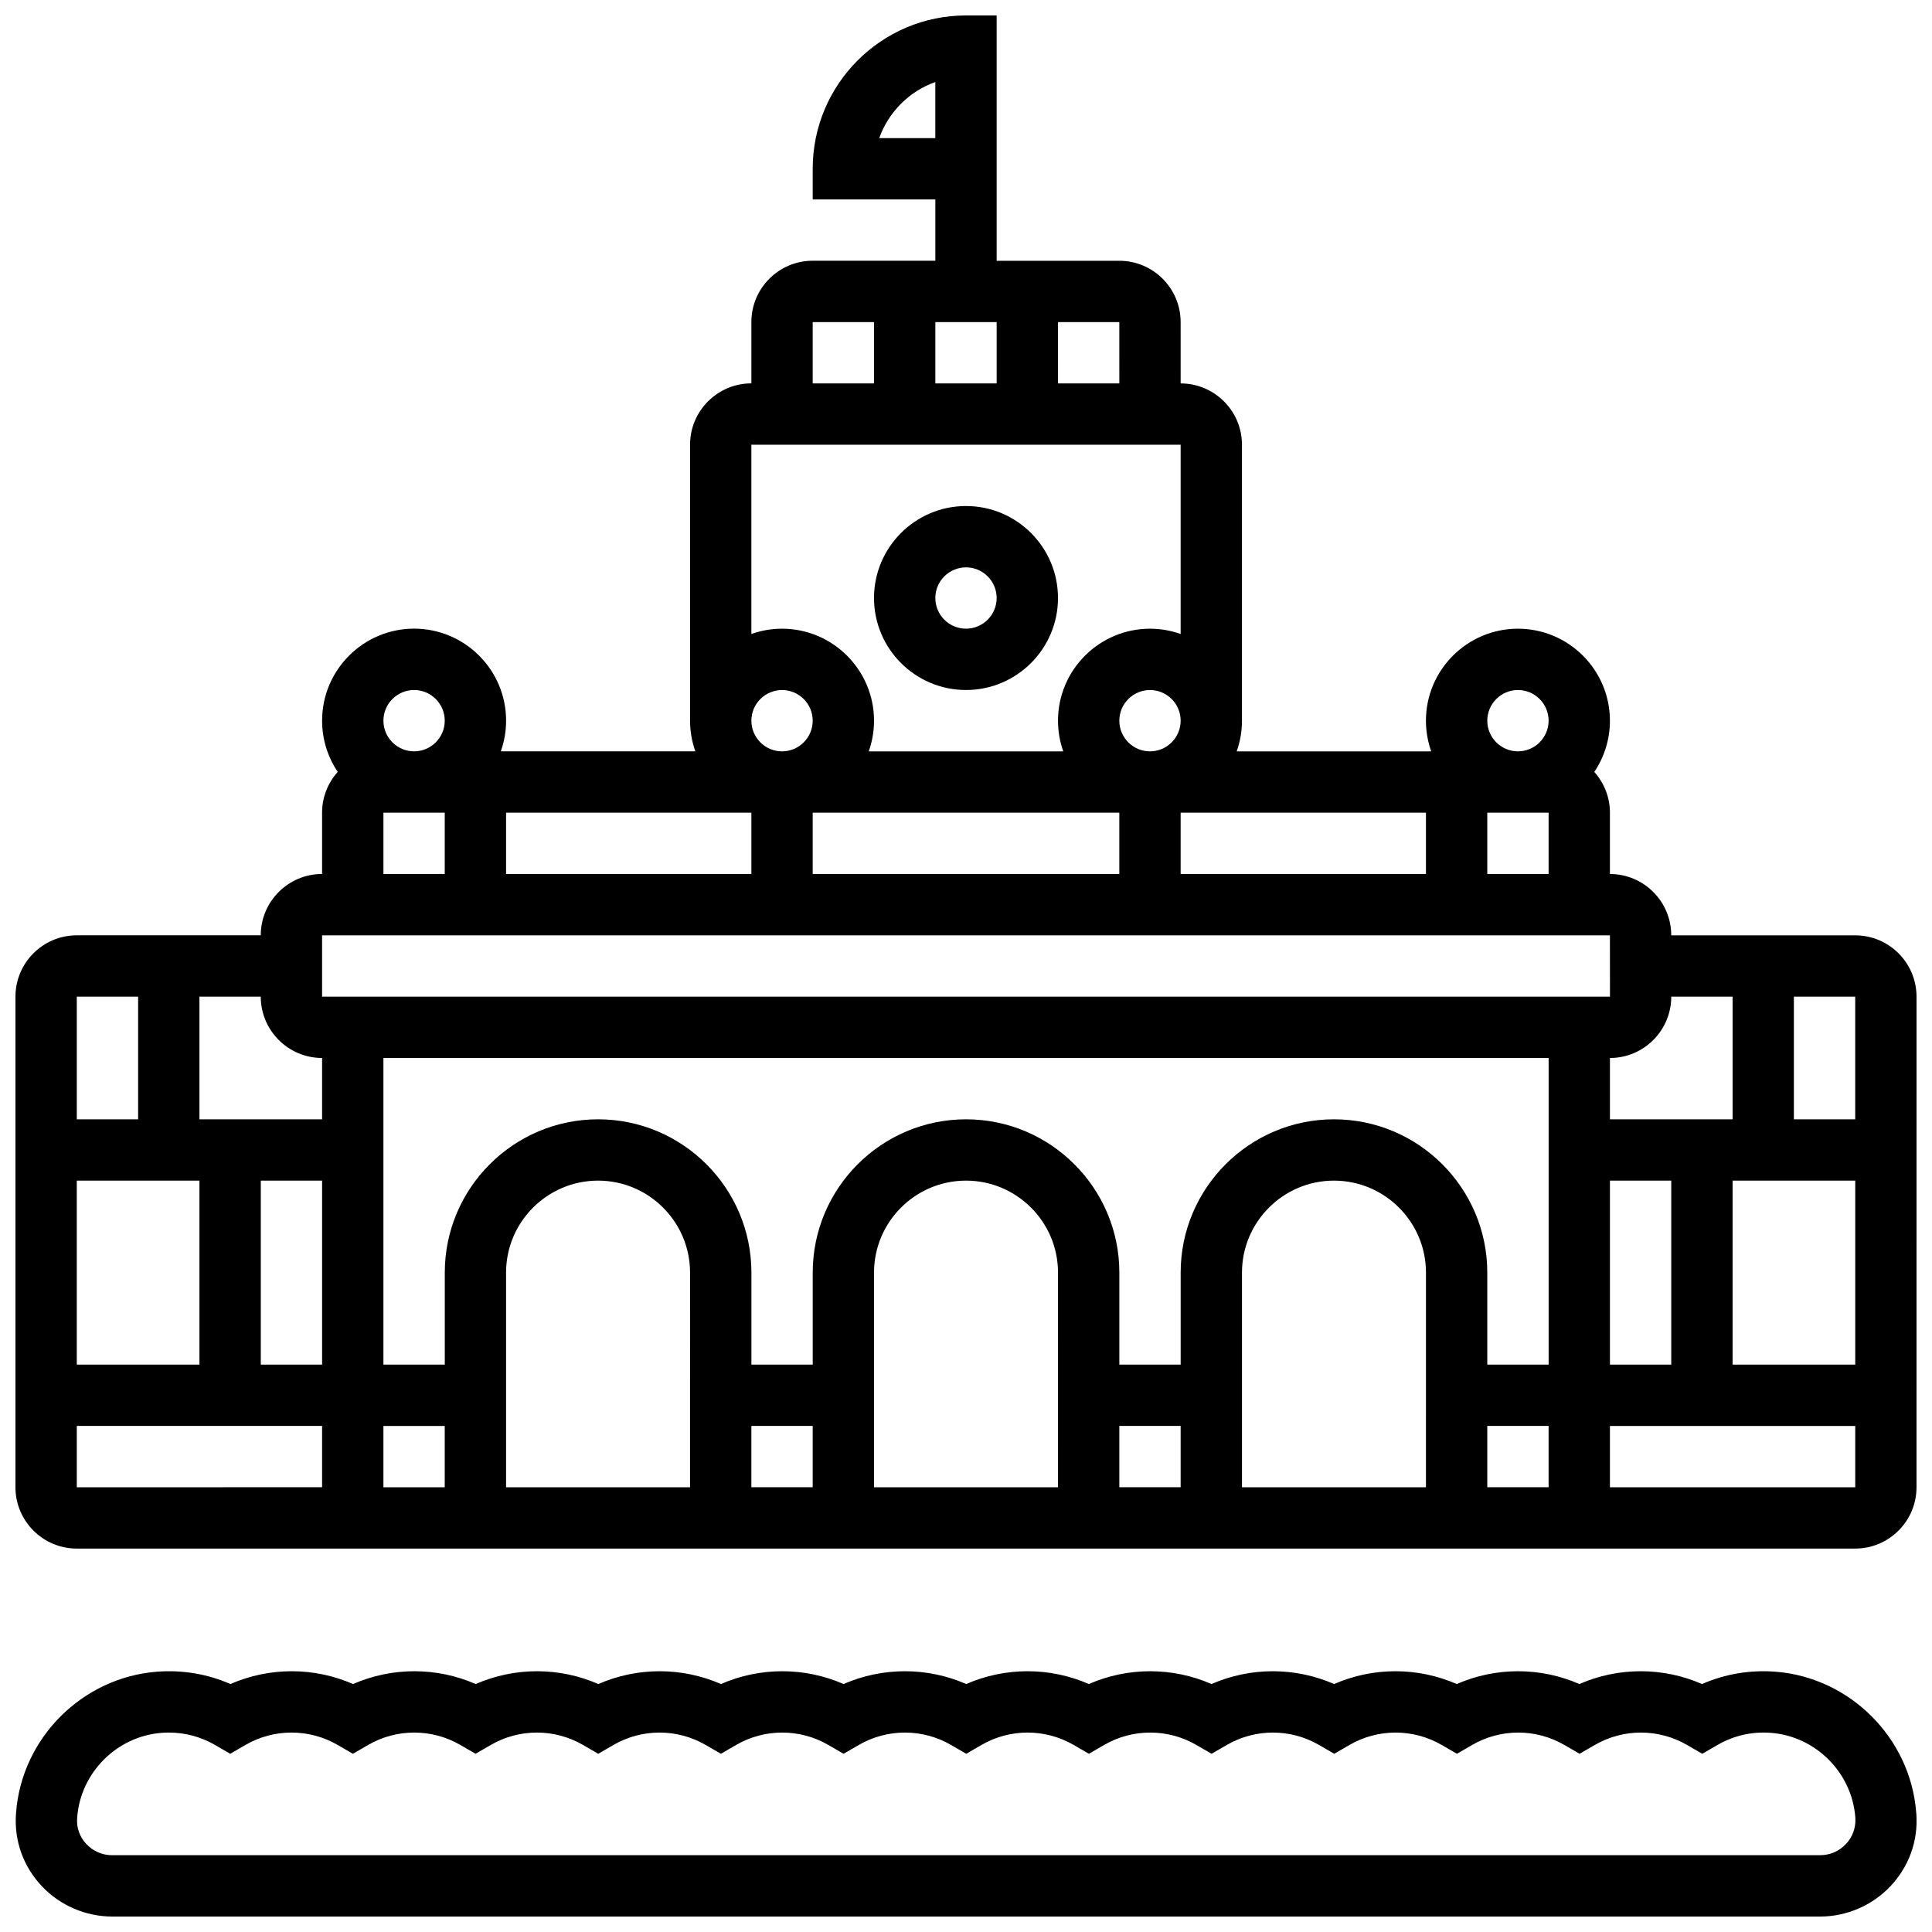 <?xml version="1.0" encoding="UTF-8"?>
<!-- Uploaded to: ICON Repo, www.svgrepo.com, Generator: ICON Repo Mixer Tools -->
<svg width="800px" height="800px" version="1.1" viewBox="144 144 512 512" xmlns="http://www.w3.org/2000/svg">
 <defs>
  <clipPath id="b">
   <path d="m148.09 148.09h503.81v406.91h-503.81z"/>
  </clipPath>
  <clipPath id="a">
   <path d="m148.09 586h503.81v65.902h-503.81z"/>
  </clipPath>
 </defs>
 <g clip-path="url(#b)">
  <path d="m635.65 391.87h-48.754c0-8.961-7.289-16.25-16.25-16.25v-16.25c0-4.148-1.574-7.926-4.141-10.801 2.609-3.887 4.141-8.555 4.141-13.578 0-13.441-10.938-24.379-24.379-24.379s-24.379 10.938-24.379 24.379c0 2.848 0.496 5.582 1.398 8.125h-51.551c0.902-2.543 1.398-5.277 1.398-8.125v-73.133c0-8.961-7.289-16.25-16.25-16.25l-0.004-16.254c0-8.961-7.289-16.25-16.25-16.25h-32.504v-65.012h-8.125c-22.402 0-40.629 18.227-40.629 40.629v8.125h32.504v16.25h-32.504c-8.961 0-16.25 7.289-16.25 16.25v16.25c-8.961 0-16.25 7.289-16.25 16.25v73.133c0 2.848 0.496 5.582 1.398 8.125h-51.551c0.902-2.543 1.398-5.277 1.398-8.125 0-13.441-10.938-24.379-24.379-24.379-13.441 0-24.379 10.938-24.379 24.379 0 5.023 1.527 9.695 4.141 13.578-2.57 2.883-4.148 6.664-4.148 10.809v16.25c-8.961 0-16.25 7.289-16.25 16.25l-48.758 0.004c-8.961 0-16.25 7.289-16.25 16.25v130.02c0 8.961 7.289 16.25 16.25 16.25h471.3c8.961 0 16.25-7.289 16.25-16.25l0.004-130.01c0-8.961-7.293-16.254-16.254-16.254zm-258.64-211.27c2.453-6.918 7.941-12.406 14.859-14.859v14.859zm258.64 260.03h-16.25v-32.504h16.25zm-373.79 97.512h-16.25v-16.25h16.25zm65.008 0h-48.754v-56.883c0-13.441 10.938-24.379 24.379-24.379 13.441 0 24.379 10.938 24.379 24.379zm16.254-16.254h16.25v16.25h-16.25zm81.258 16.254h-48.754v-56.883c0-13.441 10.938-24.379 24.379-24.379s24.379 10.938 24.379 24.379zm16.254-16.254h16.25v16.25h-16.25zm81.258 16.254h-48.754v-56.883c0-13.441 10.938-24.379 24.379-24.379 13.441 0 24.379 10.938 24.379 24.379zm16.254-16.254h16.25v16.25h-16.25zm0-16.25v-24.379c0-22.402-18.227-40.629-40.629-40.629-22.402 0-40.629 18.227-40.629 40.629v24.379h-16.25v-24.379c0-22.402-18.227-40.629-40.629-40.629s-40.629 18.227-40.629 40.629v24.379h-16.25v-24.379c0-22.402-18.227-40.629-40.629-40.629s-40.629 18.227-40.629 40.629v24.379h-16.262v-81.258h308.79v81.258zm-341.29-48.758v48.754l-32.504 0.004v-48.754zm16.254 0h16.25v48.754l-16.25 0.004zm357.54 0h16.25v48.754h-16.25zm32.504 0h32.504v48.754h-32.504zm0-48.754v32.504h-32.504v-16.25c8.961 0 16.25-7.289 16.25-16.25zm-65.008-32.504v-16.25h16.25v16.25zm8.125-48.758c4.481 0 8.125 3.644 8.125 8.125s-3.644 8.125-8.125 8.125-8.125-3.644-8.125-8.125c0-4.477 3.644-8.125 8.125-8.125zm-24.379 48.758h-65.008v-16.25h65.008zm-162.52-16.254h81.258v16.25h-81.258zm89.387-16.25c-4.481 0-8.125-3.644-8.125-8.125 0-4.481 3.644-8.125 8.125-8.125 4.481 0 8.125 3.644 8.125 8.125 0 4.481-3.644 8.125-8.125 8.125zm-8.125-97.512h-16.25l-0.004-16.25h16.25zm-48.758 0v-16.25h16.25v16.25zm-32.504-16.25h16.25v16.25h-16.25zm97.512 32.504v50.152c-2.543-0.902-5.277-1.398-8.125-1.398-13.441 0-24.379 10.938-24.379 24.379 0 2.848 0.496 5.582 1.398 8.125h-51.551c0.902-2.543 1.398-5.277 1.398-8.125 0-13.441-10.938-24.379-24.379-24.379-2.848 0-5.582 0.496-8.125 1.398v-50.152zm-113.76 73.133c0-4.481 3.644-8.125 8.125-8.125 4.481 0 8.125 3.644 8.125 8.125 0 4.481-3.644 8.125-8.125 8.125-4.481 0-8.125-3.644-8.125-8.125zm0 24.375v16.25h-65.008v-16.25zm-89.387-32.504c4.481 0 8.125 3.644 8.125 8.125s-3.644 8.125-8.125 8.125-8.125-3.644-8.125-8.125c0-4.477 3.644-8.125 8.125-8.125zm-8.125 32.504h16.25v16.25l-16.25 0.004zm-16.254 32.504h341.29l0.012 16.25h-0.012l-341.29 0.004zm0 32.504v16.25l-32.504 0.004v-32.504h16.25c0.004 8.961 7.293 16.25 16.254 16.25zm-48.754-16.25v32.504h-16.254v-32.504zm-16.254 113.76h65.008v16.25l-65.008 0.004zm406.3 16.254v-16.25h65.008v16.25z"/>
 </g>
 <path d="m400 326.86c13.441 0 24.379-10.938 24.379-24.379s-10.938-24.379-24.379-24.379-24.379 10.938-24.379 24.379c0.004 13.445 10.941 24.379 24.379 24.379zm0-32.504c4.481 0 8.125 3.644 8.125 8.125s-3.644 8.125-8.125 8.125c-4.481 0-8.125-3.644-8.125-8.125 0-4.477 3.644-8.125 8.125-8.125z"/>
 <g clip-path="url(#a)">
  <path d="m651.82 624.4c-1.488-19.781-17.527-35.852-37.309-37.383-6.731-0.52-13.375 0.605-19.461 3.269-5.106-2.231-10.645-3.394-16.246-3.394-5.606 0-11.145 1.164-16.25 3.394-5.106-2.231-10.648-3.394-16.25-3.394-5.606 0-11.145 1.164-16.25 3.394-5.106-2.231-10.648-3.394-16.25-3.394-5.606 0-11.145 1.164-16.25 3.394-5.106-2.231-10.648-3.394-16.25-3.394-5.606 0-11.145 1.164-16.25 3.394-5.106-2.231-10.648-3.394-16.25-3.394-5.606 0-11.145 1.164-16.25 3.394-5.106-2.231-10.648-3.394-16.25-3.394-5.606 0-11.145 1.164-16.25 3.394-5.106-2.231-10.648-3.394-16.25-3.394-5.606 0-11.145 1.164-16.25 3.394-5.106-2.231-10.648-3.394-16.25-3.394-5.606 0-11.145 1.164-16.25 3.394-5.106-2.231-10.648-3.394-16.25-3.394-5.606 0-11.145 1.164-16.25 3.394-5.106-2.231-10.648-3.394-16.25-3.394-5.606 0-11.145 1.164-16.25 3.394-5.106-2.231-10.648-3.394-16.25-3.394-5.606 0-11.145 1.164-16.25 3.394-5.106-2.231-10.648-3.394-16.25-3.394-5.606 0-11.141 1.164-16.246 3.394-6.086-2.664-12.738-3.789-19.461-3.269-19.824 1.531-35.863 17.602-37.348 37.352l-0.039 0.543c-0.441 7.031 1.984 13.742 6.828 18.902 4.828 5.141 11.641 8.09 18.691 8.09h452.61c7.051 0 13.863-2.949 18.691-8.09 4.844-5.16 7.269-11.871 6.828-18.902zm-18.637 8.285c-1.793 1.91-4.223 2.961-6.844 2.961l-452.61 0.004c-2.621 0-5.051-1.051-6.844-2.961-1.738-1.852-2.613-4.254-2.453-6.738l0.023-0.332c0.891-11.852 10.5-21.48 22.355-22.398 0.648-0.051 1.289-0.074 1.934-0.074 4.297 0 8.48 1.117 12.195 3.266l4.07 2.356 4.07-2.356c3.691-2.137 7.906-3.266 12.184-3.266 4.277 0 8.488 1.129 12.184 3.266l4.07 2.356 4.07-2.356c3.691-2.137 7.906-3.266 12.184-3.266 4.277 0 8.488 1.129 12.184 3.266l4.07 2.356 4.07-2.356c3.691-2.137 7.906-3.266 12.184-3.266s8.488 1.129 12.184 3.266l4.07 2.356 4.07-2.356c3.691-2.137 7.906-3.266 12.184-3.266s8.488 1.129 12.184 3.266l4.07 2.356 4.07-2.356c3.691-2.137 7.906-3.266 12.184-3.266 4.277 0 8.488 1.129 12.184 3.266l4.07 2.356 4.07-2.356c3.691-2.137 7.906-3.266 12.184-3.266 4.277 0 8.488 1.129 12.184 3.266l4.07 2.356 4.07-2.356c3.691-2.137 7.906-3.266 12.184-3.266s8.488 1.129 12.184 3.266l4.07 2.356 4.07-2.356c3.691-2.137 7.906-3.266 12.184-3.266s8.488 1.129 12.184 3.266l4.07 2.356 4.07-2.356c3.691-2.137 7.906-3.266 12.184-3.266 4.277 0 8.488 1.129 12.184 3.266l4.07 2.356 4.07-2.356c3.691-2.137 7.906-3.266 12.184-3.266 4.277 0 8.488 1.129 12.184 3.266l4.07 2.356 4.07-2.356c3.691-2.137 7.906-3.266 12.184-3.266s8.488 1.129 12.184 3.266l4.07 2.356 4.07-2.356c3.691-2.137 7.906-3.266 12.184-3.266s8.488 1.129 12.184 3.266l4.07 2.356 4.07-2.356c4.269-2.473 9.148-3.578 14.133-3.191 11.855 0.918 21.465 10.547 22.355 22.387l0.02 0.324c0.109 2.504-0.762 4.902-2.5 6.754z"/>
 </g>
</svg>